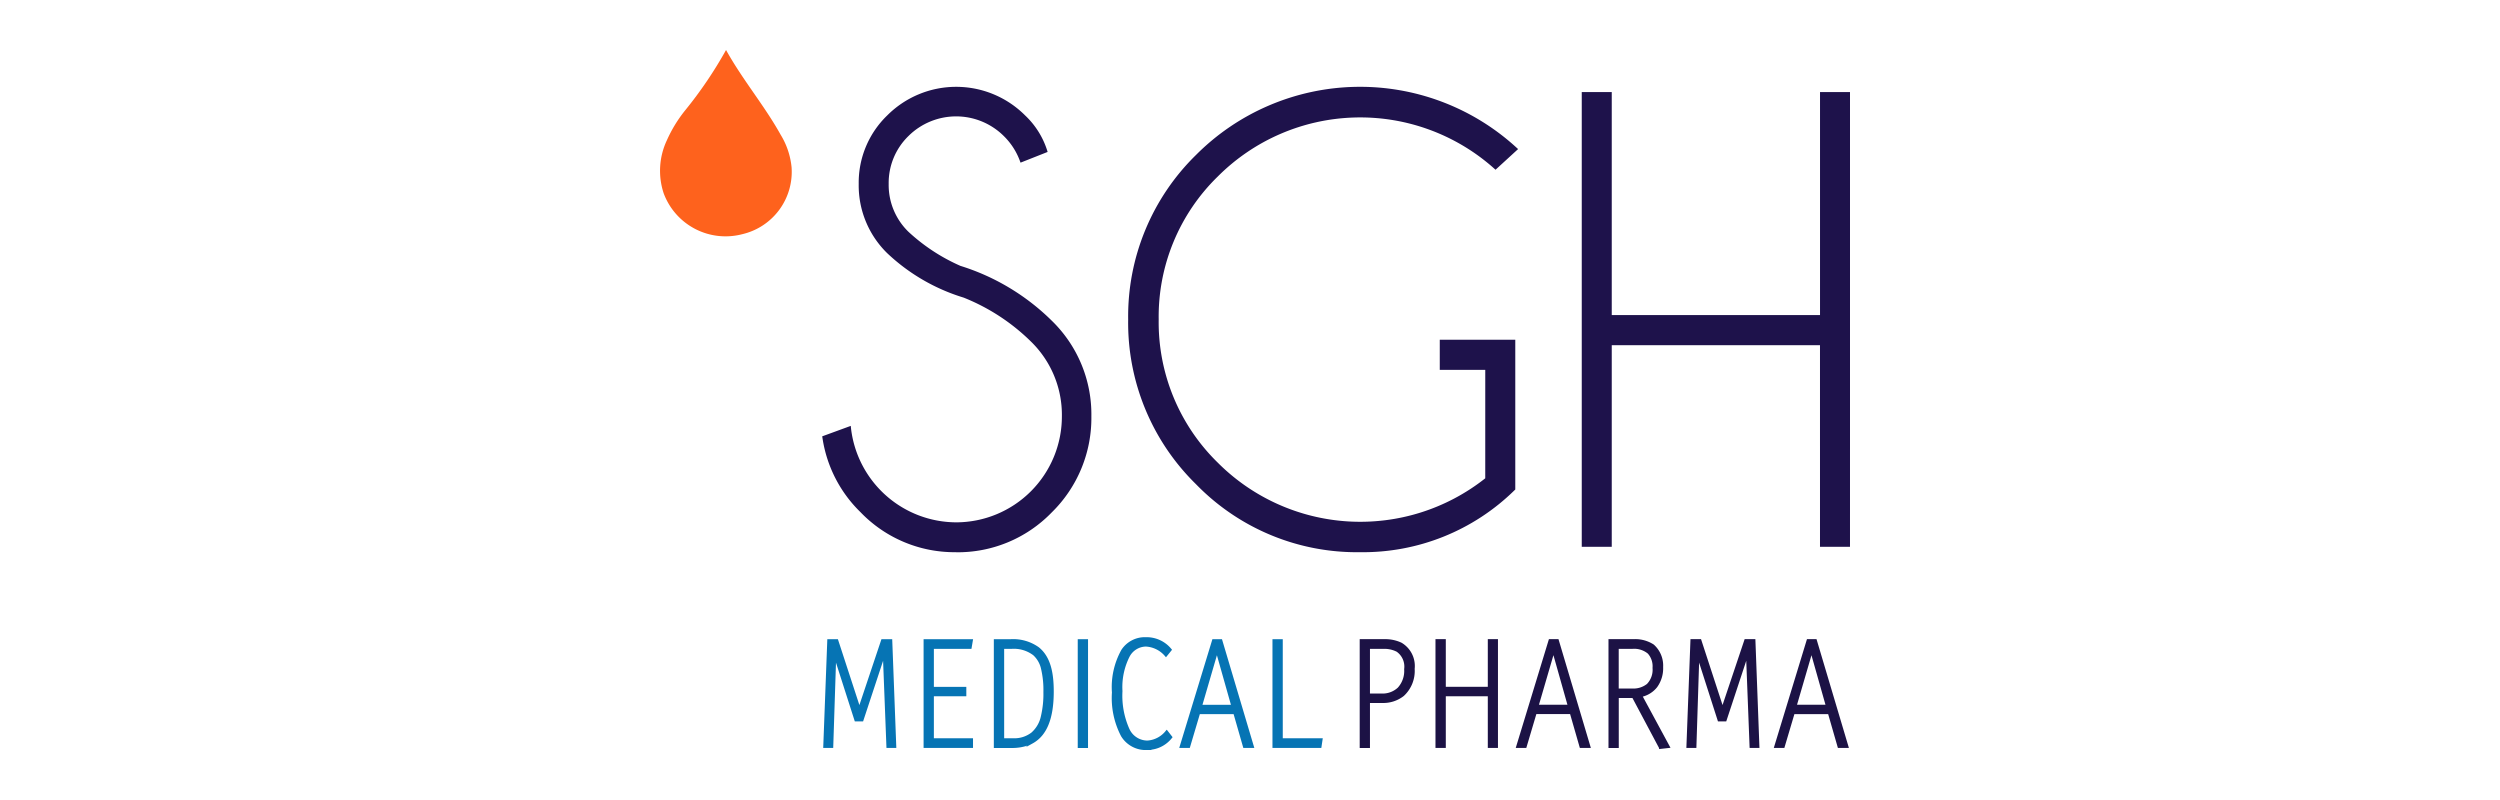 <svg xmlns="http://www.w3.org/2000/svg" xmlns:xlink="http://www.w3.org/1999/xlink" width="250" height="80" viewBox="0 0 250 80"><rect x="0" y="0" width="250" height="80" fill="#333333" stroke="none"/><defs><clipPath id="a"><rect width="119" height="70" fill="#fff"></rect></clipPath><clipPath id="c"><rect width="250" height="80"></rect></clipPath></defs><g id="b" clip-path="url(#c)"><rect width="250" height="80" fill="#fff"></rect><g transform="translate(66 5)" clip-path="url(#a)"><path d="M46.837,61.612l-.058-.029A3.1,3.1,0,0,0,48.872,60.4l.057-.069-.585-.751-.089.1a2.553,2.553,0,0,1-1.837.988A1.986,1.986,0,0,1,44.605,59.5a8.133,8.133,0,0,1-.69-3.776,6.734,6.734,0,0,1,.709-3.443,1.876,1.876,0,0,1,1.642-1.013,2.707,2.707,0,0,1,1.913.97l.087.1.606-.748-.058-.071a3.2,3.2,0,0,0-2.562-1.188A2.8,2.8,0,0,0,43.806,51.6a7.645,7.645,0,0,0-.945,4.264,8.237,8.237,0,0,0,.917,4.371,2.883,2.883,0,0,0,2.586,1.38ZM15.457,50.531H14.4l-.411,10.875h1l.277-8.531,1.883,5.878h.828l2-6.061.338,8.715H21.3l-.411-10.875H19.813l-2.206,6.588Zm13.519,0H24.027V61.406h4.942v-.968H25.055v-4.2H28.3V55.3H25.055V51.5h3.758Zm3.751,0H31.051V61.41h1.814a4.8,4.8,0,0,0,1.542-.235l-.151.151.687-.379c1.436-.793,2.1-2.525,2.1-5.177,0-1.791-.275-3.44-1.48-4.421A4.41,4.41,0,0,0,32.727,50.531Zm-.643,9.907V51.5h.724a3.211,3.211,0,0,1,2.172.624l.031.026h0a2.6,2.6,0,0,1,.763,1.35,9.178,9.178,0,0,1,.234,2.312,9.675,9.675,0,0,1-.255,2.446,3,3,0,0,1-.929,1.6h0a2.782,2.782,0,0,1-1.85.579Zm8.387-9.907H39.442V61.41H40.47Zm13.394,0h-.957L49.591,61.406h1.056l1.005-3.384h3.376L56,61.406h1.1Zm.895,6.558H51.915l1.444-4.952Zm5.184-6.554H58.915V61.406H63.8l.145-.968h-4Z" transform="translate(2.332 8.388)" fill="#0674b4" fill-rule="evenodd"></path><path d="M79.852,50.5h-.957L75.578,61.377h1.056l1.005-3.384h3.376l.974,3.384h1.1Zm.895,6.558H77.9L79.347,52.1ZM62.454,50.5h-2.48V61.382H61v-4.5h1.233a3.327,3.327,0,0,0,2.131-.686h0l.031-.026a3.4,3.4,0,0,0,1.077-2.7,2.7,2.7,0,0,0-1.316-2.614h0A3.8,3.8,0,0,0,62.454,50.5ZM61,55.936V51.471h1.327a2.754,2.754,0,0,1,1.28.252l.073.038,0,0A1.822,1.822,0,0,1,64.42,53.5a2.484,2.484,0,0,1-.632,1.847h0a2.231,2.231,0,0,1-1.641.59ZM68.584,50.5H67.552V61.378h1.032V56.209h4.2v5.168H73.8V50.5H72.784v4.765h-4.2Zm18.749,0h-2.48V61.382h1.028v-5h1.367l2.663,5.008v.1l1.143-.126-2.769-5.119a2.741,2.741,0,0,0,1.433-.945,3.217,3.217,0,0,0,.6-2.013,2.811,2.811,0,0,0-.941-2.249A3.409,3.409,0,0,0,87.333,50.5Zm-1.457,4.935V51.471h1.358a2.142,2.142,0,0,1,1.558.476,1.91,1.91,0,0,1,.466,1.429,2.05,2.05,0,0,1-.554,1.6,2.19,2.19,0,0,1-1.515.458ZM94.108,50.5H93.052l-.411,10.875h1l.273-8.532L95.8,58.724h.828l2-6.061.338,8.715h.983L99.541,50.5H98.468l-2.21,6.588Zm11.548,0H104.7l-3.317,10.879h1.056l1.005-3.384h3.376l.974,3.384h1.1Zm.895,6.558h-2.844l1.444-4.952Z" transform="translate(9.996 8.416)" fill="#1c1245" fill-rule="evenodd"></path><path d="M6.605,0c1.671,3.008,3.843,5.563,5.46,8.472A7.647,7.647,0,0,1,13.16,11.74a6.4,6.4,0,0,1-4.933,6.679,6.6,6.6,0,0,1-7.86-4.093A7.158,7.158,0,0,1,.68,9.046a13.553,13.553,0,0,1,1.828-3A41.727,41.727,0,0,0,6.605,0Z" transform="translate(-0.001)" fill="#fe621d"></path><path d="M27.29,49.693a13.025,13.025,0,0,1-9.562-4.007A13.025,13.025,0,0,1,13.935,38.3l-.031-.193,2.855-1.045.031.3a10.631,10.631,0,0,0,10.5,9.346A10.589,10.589,0,0,0,37.871,36.1a10.222,10.222,0,0,0-3.1-7.477,20.322,20.322,0,0,0-6.725-4.389A19.3,19.3,0,0,1,20.4,19.789a9.474,9.474,0,0,1-2.846-6.917A9.338,9.338,0,0,1,20.4,6.023,9.741,9.741,0,0,1,34.189,6.01a8.265,8.265,0,0,1,2.189,3.443l.067.215-2.708,1.071-.085-.229a6.743,6.743,0,0,0-1.6-2.443,6.765,6.765,0,0,0-9.526.013,6.541,6.541,0,0,0-1.975,4.792,6.525,6.525,0,0,0,1.975,4.778,18.677,18.677,0,0,0,5.2,3.411,22.527,22.527,0,0,1,9.124,5.473A13.053,13.053,0,0,1,40.82,36.1a13.213,13.213,0,0,1-3.968,9.62,13.066,13.066,0,0,1-9.558,3.98Zm89.392-.538h-3V28.992H92.858V49.155h-3V3.683h3v22.3h20.827V3.683h3ZM80.209,31.462H75.66V28.45h7.551V43.426l-.076.072a21.622,21.622,0,0,1-15.442,6.195,22.419,22.419,0,0,1-16.412-6.8A22.592,22.592,0,0,1,44.5,26.424,22.576,22.576,0,0,1,51.281,9.973,23.158,23.158,0,0,1,83.3,9.206l.192.175-2.256,2.066-.161-.143a20.118,20.118,0,0,0-27.623.829,19.564,19.564,0,0,0-5.9,14.286,19.618,19.618,0,0,0,5.9,14.313,20.131,20.131,0,0,0,26.756,1.573Z" transform="translate(2.317 0.526)" fill="#1e124b" fill-rule="evenodd"></path></g></g></svg>